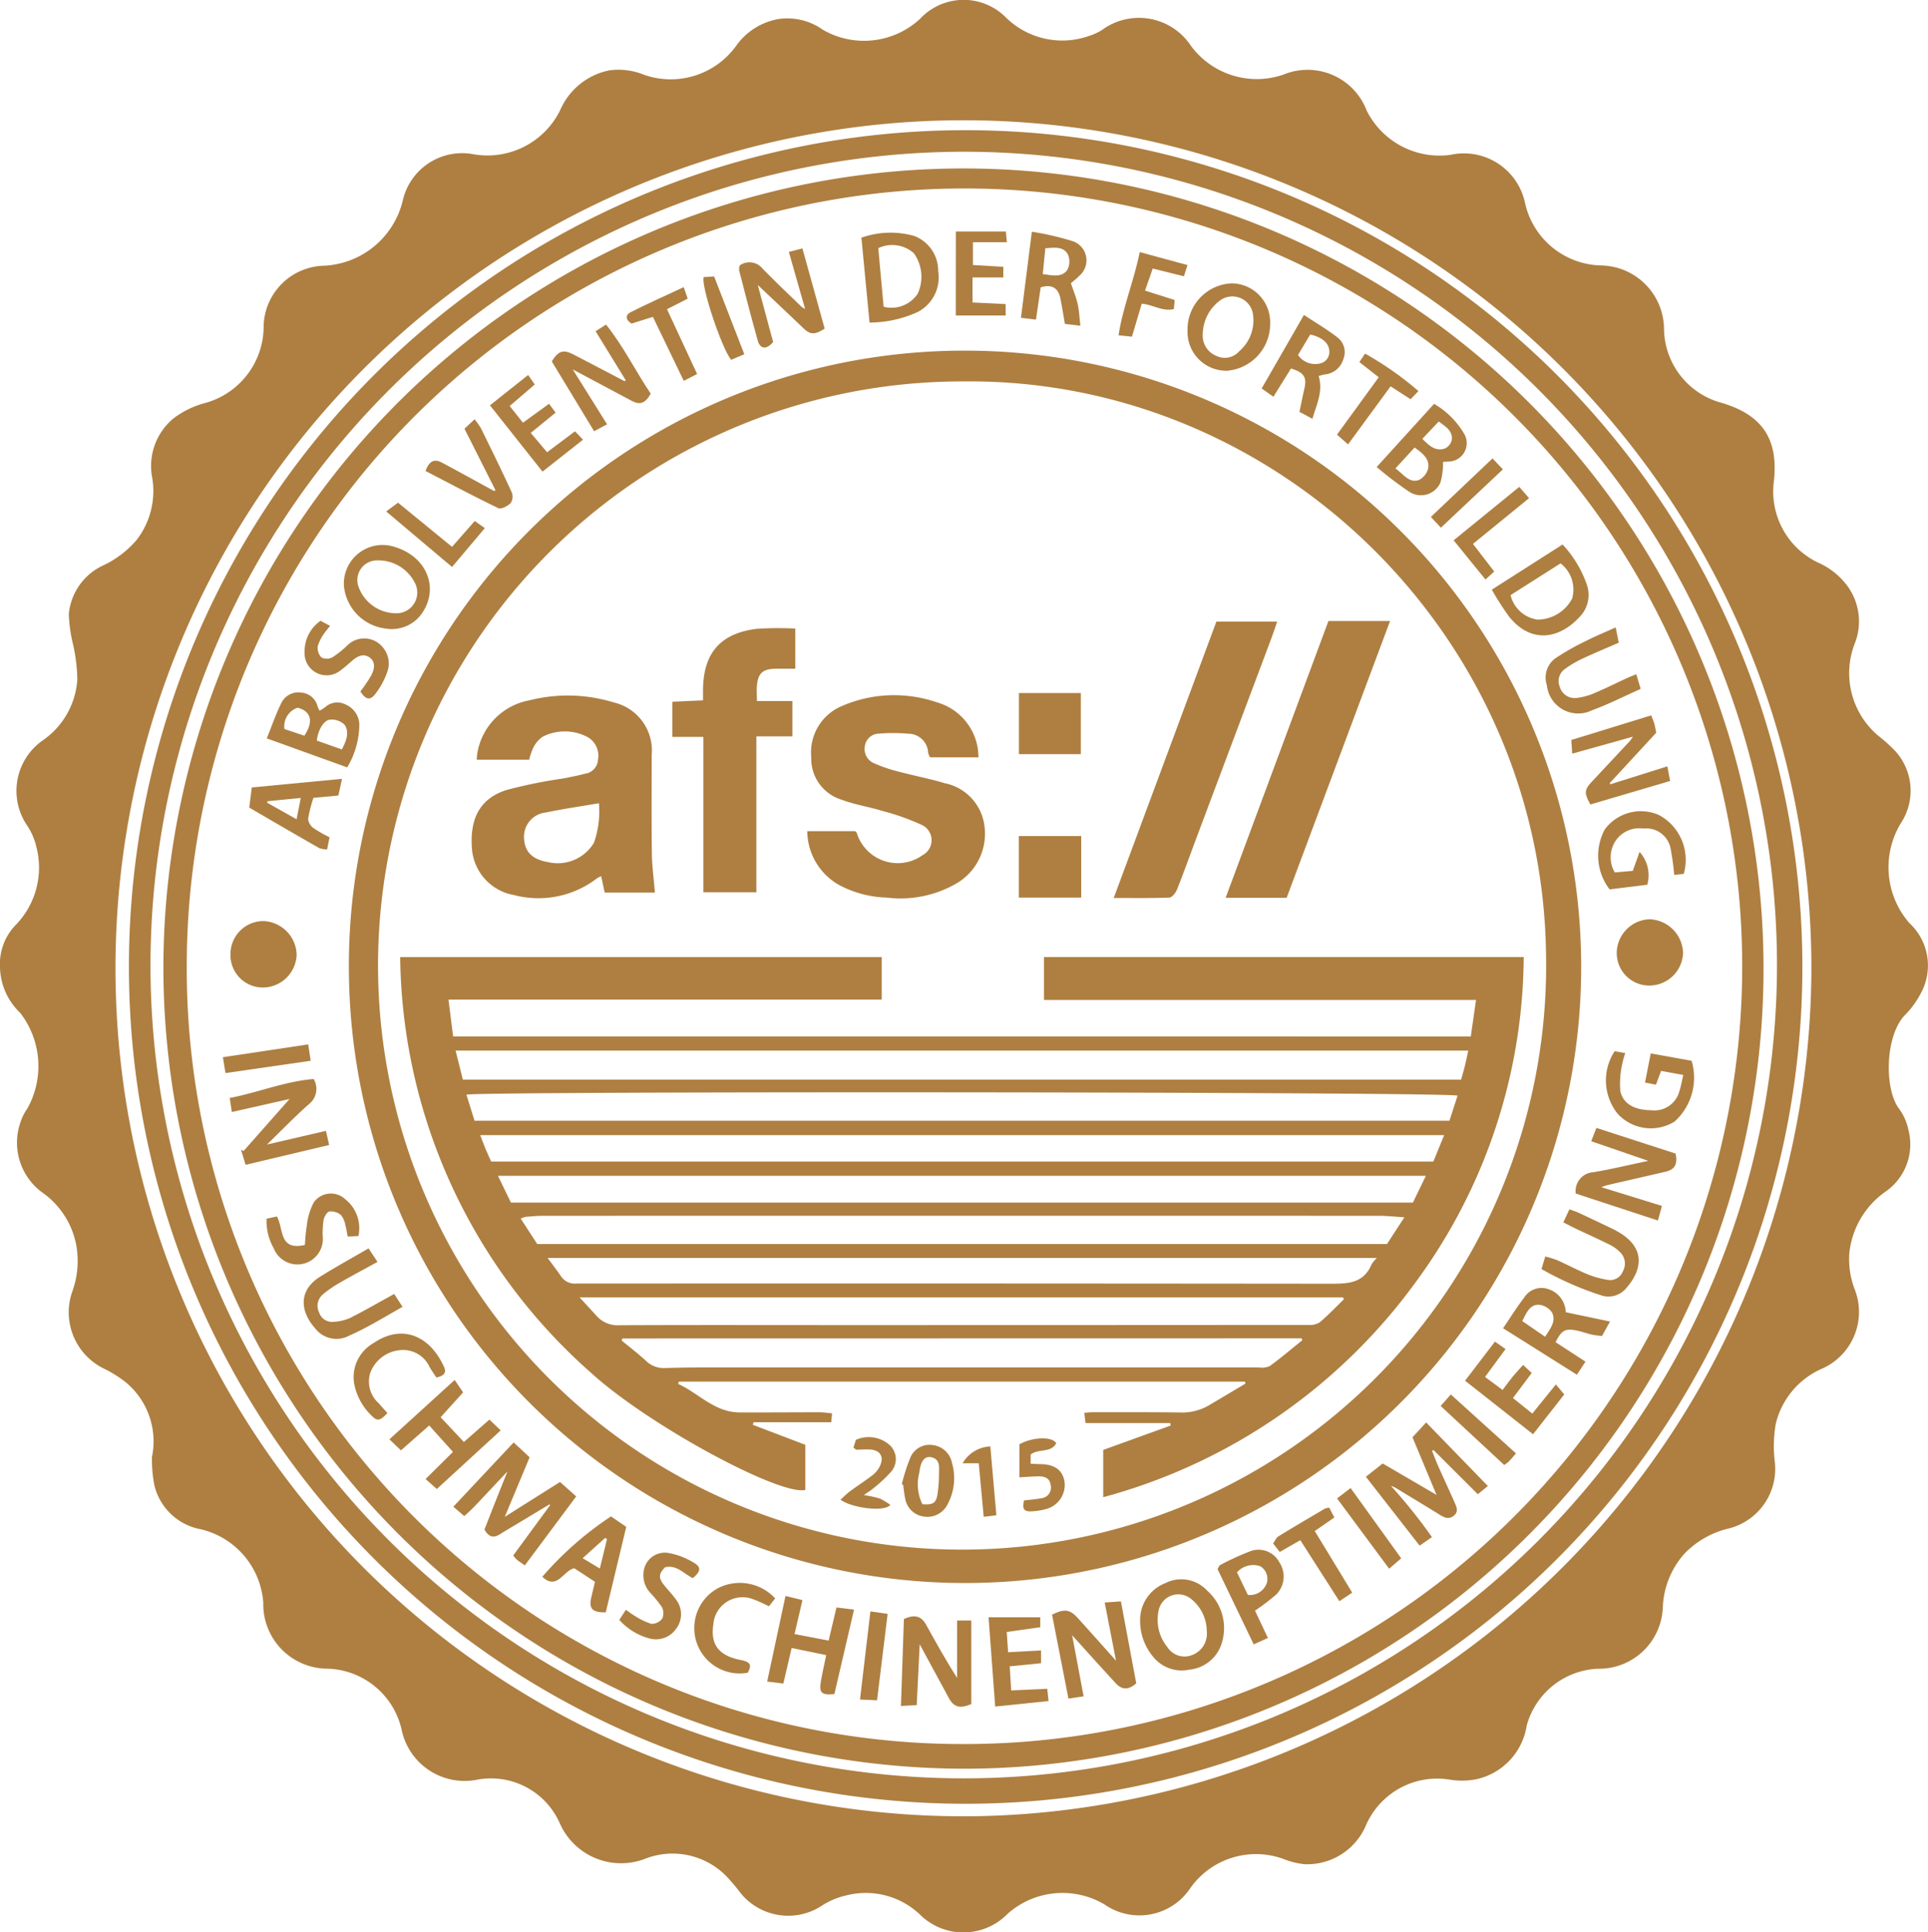 <svg height="139.958" viewBox="0 0 139.656 139.958" width="139.656" xmlns="http://www.w3.org/2000/svg" xmlns:xlink="http://www.w3.org/1999/xlink"><clipPath id="a"><path d="m0 0h139.656v139.958h-139.656z"/></clipPath><g clip-path="url(#a)" fill="#ae7f41"><path d="m11.019 105.469a5.555 5.555 0 0 0 -1.971-5.4 9.111 9.111 0 0 0 -1.437-.9 4.534 4.534 0 0 1 -2.379-5.608 6.526 6.526 0 0 0 .3-3.336 6.044 6.044 0 0 0 -2.36-3.775 4.468 4.468 0 0 1 -1.7-5.132 3.755 3.755 0 0 1 .517-1.04 6.3 6.3 0 0 0 -.526-6.916 4.69 4.69 0 0 1 -1.463-3.288 4.069 4.069 0 0 1 1.067-3.006 5.957 5.957 0 0 0 1.568-5.723 4.616 4.616 0 0 0 -.665-1.545 4.462 4.462 0 0 1 1.094-6.152 5.812 5.812 0 0 0 2.536-4.411 12.279 12.279 0 0 0 -.3-2.525 11 11 0 0 1 -.317-2.225 4.327 4.327 0 0 1 2.484-3.531 7.217 7.217 0 0 0 2.442-1.863 5.791 5.791 0 0 0 1.119-4.476 4.474 4.474 0 0 1 1.544-4.317 6.594 6.594 0 0 1 2.167-1.079 5.759 5.759 0 0 0 4.358-5.65 4.488 4.488 0 0 1 4.28-4.322 6.159 6.159 0 0 0 5.8-4.734 4.411 4.411 0 0 1 5.131-3.342 5.864 5.864 0 0 0 6.271-3.2 4.935 4.935 0 0 1 3.539-2.873 4.849 4.849 0 0 1 2.524.313 5.844 5.844 0 0 0 6.674-2.082 4.74 4.74 0 0 1 3.131-1.96 4.434 4.434 0 0 1 3.159.786 5.965 5.965 0 0 0 7.045-.8 4.314 4.314 0 0 1 6.21-.094 5.821 5.821 0 0 0 6.02 1.341 3.99 3.99 0 0 0 .95-.437 4.514 4.514 0 0 1 6.42 1.13 5.923 5.923 0 0 0 6.725 2.103 4.581 4.581 0 0 1 6.024 2.618 5.9 5.9 0 0 0 6.052 3.2 4.526 4.526 0 0 1 5.426 3.537 5.778 5.778 0 0 0 5.542 4.472 4.64 4.64 0 0 1 4.515 4.688 5.624 5.624 0 0 0 4.176 5.264c2.969.882 4.135 2.655 3.774 5.741a5.7 5.7 0 0 0 3.185 5.817 5.3 5.3 0 0 1 2.062 1.593 4.339 4.339 0 0 1 .623 4.269 5.921 5.921 0 0 0 1.746 6.729 11.521 11.521 0 0 1 1.132 1.015 4.27 4.27 0 0 1 .47 5.261 6.148 6.148 0 0 0 .618 7.269 4.18 4.18 0 0 1 .868 4.97 6.6 6.6 0 0 1 -1.221 1.7c-1.414 1.467-1.511 5.361-.381 6.8a3.871 3.871 0 0 1 .648 1.486 4.159 4.159 0 0 1 -1.673 4.494 6.224 6.224 0 0 0 -2.6 4.4 6.03 6.03 0 0 0 .375 2.637 4.491 4.491 0 0 1 -2.279 5.738 5.844 5.844 0 0 0 -3.431 4.042 9.489 9.489 0 0 0 -.07 2.723 4.452 4.452 0 0 1 -3.286 4.834 6.549 6.549 0 0 0 -3.223 1.8 6.161 6.161 0 0 0 -1.6 3.925 4.625 4.625 0 0 1 -4.74 4.446 5.6 5.6 0 0 0 -5.118 4.107 4.715 4.715 0 0 1 -3.6 3.885 5.336 5.336 0 0 1 -1.967.041 5.625 5.625 0 0 0 -6.071 3.289 4.627 4.627 0 0 1 -4.466 2.835 5.768 5.768 0 0 1 -1.573-.4 5.821 5.821 0 0 0 -6.669 2.1 4.431 4.431 0 0 1 -6.235 1.217 5.983 5.983 0 0 0 -7.013.667 4.474 4.474 0 0 1 -6.362.061 5.691 5.691 0 0 0 -5.326-1.386 5.368 5.368 0 0 0 -1.815.771 4.446 4.446 0 0 1 -5.817-.9 14.978 14.978 0 0 0 -1.012-1.21 5.46 5.46 0 0 0 -6.02-1.28 4.851 4.851 0 0 1 -6.078-2.564 5.445 5.445 0 0 0 -6.109-3.177 4.66 4.66 0 0 1 -5.372-3.672 5.674 5.674 0 0 0 -5.333-4.389 4.666 4.666 0 0 1 -4.681-4.782 5.893 5.893 0 0 0 -4.521-5.314 4.249 4.249 0 0 1 -3.388-3.278 10.118 10.118 0 0 1 -.153-2.015m120.2-35.511a61.422 61.422 0 1 0 -60.385 61.583 61.559 61.559 0 0 0 60.385-61.583"/><path d="m80.341 20.06a60.609 60.609 0 1 1 -60.471 59.977 60.58 60.58 0 0 1 60.471-59.977m-58.911 60.061a58.908 58.908 0 1 0 59.132-58.5 58.956 58.956 0 0 0 -59.132 58.5" transform="translate(-10.528 -10.63)"/><path d="m25.177 83.522a57.954 57.954 0 1 1 58.678 58.091 58.082 58.082 0 0 1 -58.678-58.091m57.858 56.308a56.335 56.335 0 1 0 -56.165-56.452 56.173 56.173 0 0 0 56.165 56.452" transform="translate(-13.342 -13.508)"/><path d="m98.3 54.028a44.631 44.631 0 1 1 -44.522 45.787 44.571 44.571 0 0 1 44.522-45.787m-.045 2.23a42.306 42.306 0 1 0 42.224 41.506c-.29-23.126-19.469-41.764-42.222-41.506" transform="translate(-28.491 -28.631)"/><path d="m212.277 223.756a37.725 37.725 0 0 1 2.985 3.727l-.892.618-3.892-4.989 1.216-.963 3.9 2.275-1.74-4.172.989-1.075 4.471 4.605-.728.594-3.209-3.2-.105.057c.157.391.3.788.474 1.173.379.855.779 1.7 1.154 2.558.139.318.312.669-.044.962s-.68.155-1.02-.057c-1.077-.668-2.162-1.322-3.246-1.977a2.01 2.01 0 0 0 -.319-.126v-.009" transform="translate(-111.539 -116.149)"/><path d="m73.794 224.343c-.813.865-1.624 1.733-2.442 2.594-.211.221-.445.42-.7.659l-.791-.682 4.367-4.654 1.157 1.076-1.8 4.313 4-2.525 1.175 1.043-3.724 5c-.274-.2-.434-.3-.583-.422a2.562 2.562 0 0 1 -.256-.3l2.672-3.639-.041-.063-2.516 1.512c-.368.221-.736.44-1.1.667-.423.262-.771.221-1.1-.351.265-.676.558-1.43.857-2.183.271-.685.547-1.368.821-2.053l.03-.047-.021.055" transform="translate(-37.022 -117.783)"/><path d="m139.042 249.244c.794-.356 1.258-.221 1.623.437.707 1.272 1.408 2.547 2.234 3.831v-4.159h1.026v6.053c-.84.361-1.28.208-1.629-.442-.679-1.263-1.366-2.521-2.108-3.889-.075 1.52-.143 2.926-.216 4.406l-1.143.064c.073-2.162.144-4.247.214-6.3" transform="translate(-73.569 -131.98)"/><path d="m162.11 247.708c.911-.444 1.293-.388 1.887.267.913 1.005 1.812 2.023 2.75 3.072-.273-1.4-.537-2.755-.821-4.217l1.175-.083 1.111 5.94c-.578.494-1.032.483-1.494-.016-.954-1.03-1.889-2.078-2.832-3.118l-.318-.353.832 4.426-1.1.163c-.4-2.055-.793-4.061-1.187-6.081" transform="translate(-85.907 -130.76)"/><path d="m242.816 178.55a1.371 1.371 0 0 1 1.3-1.551c1.3-.221 2.588-.532 3.956-.82l-4.135-1.42.374-.966 5.739 1.859c.156.793-.059 1.159-.762 1.322-1.4.326-2.8.644-4.207.968a4.327 4.327 0 0 0 -.41.144l4.389 1.358-.293 1.057-5.946-1.952" transform="translate(-128.676 -92.098)"/><path d="m35.552 168.651-.152-1.016c2.089-.406 4.026-1.212 6.082-1.375a1.407 1.407 0 0 1 -.367 1.839c-1.014.9-1.963 1.884-3.017 2.908l4.271-.992.233 1.024-6.05 1.435-.333-1.082.185.081 3.33-3.766-4.183.944" transform="translate(-18.76 -88.107)"/><path d="m175.688 246.364a2.861 2.861 0 0 1 1.833-2.743 2.546 2.546 0 0 1 3.015.538 3.628 3.628 0 0 1 1.072 3.793 2.725 2.725 0 0 1 -2.357 1.938 2.647 2.647 0 0 1 -2.623-.938 4.022 4.022 0 0 1 -.939-2.588m4.828.732a3.01 3.01 0 0 0 -1.123-2.318 1.457 1.457 0 0 0 -2.369.847 3.127 3.127 0 0 0 .641 2.637 1.476 1.476 0 0 0 1.8.566 1.649 1.649 0 0 0 1.049-1.732" transform="translate(-93.103 -128.957)"/><path d="m118.671 42.682-1.183-4.153.983-.253 1.611 5.809c-.742.476-1.047.445-1.562-.048-1.082-1.036-2.173-2.061-3.284-3.113.378 1.4.752 2.789 1.114 4.133-.484.571-.936.526-1.112-.1-.476-1.688-.911-3.388-1.352-5.087a.967.967 0 0 1 .047-.364 1.222 1.222 0 0 1 1.658.24c.91.938 1.864 1.834 2.8 2.743a1.614 1.614 0 0 0 .285.18l-.009.008" transform="translate(-60.347 -20.284)"/><path d="m242.2 113c-.029-.442-.043-.651-.065-.99l5.792-1.783c.1.282.173.439.22.6s.074.341.141.655l-3.366 3.647.036.091 4.135-1.3c.078.42.129.69.2 1.06l-5.773 1.7c-.462-.811-.444-1.063.095-1.641q1.376-1.474 2.756-2.946a3.206 3.206 0 0 0 .224-.321z" transform="translate(-128.316 -58.413)"/><path d="m35.513 144.318a2.387 2.387 0 0 1 2.427-2.391 2.508 2.508 0 0 1 2.367 2.433 2.463 2.463 0 0 1 -2.414 2.378 2.346 2.346 0 0 1 -2.38-2.42" transform="translate(-18.819 -75.212)"/><path d="m249.133 144.059a2.465 2.465 0 0 1 2.38-2.413 2.512 2.512 0 0 1 2.423 2.455 2.447 2.447 0 0 1 -2.435 2.346 2.351 2.351 0 0 1 -2.367-2.387" transform="translate(-132.023 -75.063)"/><path d="m90.387 54.052-2.187-3.56.759-.478c1.277 1.6 2.152 3.4 3.236 5.005-.4.707-.779.836-1.38.519-1.373-.726-2.742-1.46-4.268-2.274l2.485 3.973-.94.5-3.065-5.057c.481-.785.847-.884 1.6-.485 1.222.644 2.449 1.28 3.674 1.919l.083-.062" transform="translate(-45.059 -26.504)"/><path d="m120 249.682c-.208.9-.394 1.7-.6 2.577l-1.172-.145 1.327-6.2 1.229.3c-.2.876-.376 1.608-.575 2.461l2.471.472c.194-.818.37-1.566.568-2.4l1.271.156c-.491 2.11-.959 4.124-1.422 6.117-.933.089-1.123-.089-.983-.9.108-.623.251-1.241.39-1.92z" transform="translate(-62.657 -130.318)"/><path d="m133.33 42.349c-.2-2.087-.392-4.089-.589-6.149a6.34 6.34 0 0 1 3.838-.123 2.708 2.708 0 0 1 1.725 2.558 2.818 2.818 0 0 1 -1.477 2.943 8.492 8.492 0 0 1 -3.5.771m1.022-1.146a2.29 2.29 0 0 0 2.468-.941 2.939 2.939 0 0 0 -.274-2.932 2.349 2.349 0 0 0 -2.58-.371c.128 1.4.256 2.81.387 4.244" transform="translate(-70.344 -18.984)"/><path d="m188.976 46.544a3.4 3.4 0 0 1 -3.133 3.446 2.816 2.816 0 0 1 -2.851-2.918 3.34 3.34 0 0 1 3.222-3.413 2.814 2.814 0 0 1 2.763 2.886m-4.883.793a1.575 1.575 0 0 0 .993 1.577 1.39 1.39 0 0 0 1.653-.34 2.944 2.944 0 0 0 .993-2.676 1.508 1.508 0 0 0 -2.419-.974 3.085 3.085 0 0 0 -1.219 2.413" transform="translate(-96.973 -23.136)"/><path d="m41.114 110.014c.372-.922.655-1.749 1.037-2.526a1.367 1.367 0 0 1 1.449-.788 1.317 1.317 0 0 1 1.2 1.036 1.655 1.655 0 0 0 .148.278c.157-.1.286-.181.409-.269a1.3 1.3 0 0 1 1.475-.176 1.625 1.625 0 0 1 .984 1.406 6.1 6.1 0 0 1 -.879 3.143l-5.821-2.1m5.437.8c.306-.6.567-1.211.2-1.784a1.353 1.353 0 0 0 -1.013-.377c-.473 0-.921.734-1 1.52l1.811.641m-3.2-3.022a1.415 1.415 0 0 0 -.959 1.544l1.445.485c.684-1.05.482-1.766-.486-2.028" transform="translate(-21.788 -56.536)"/><path d="m235.007 83.9a8.158 8.158 0 0 1 1.756 2.9 2.274 2.274 0 0 1 -.477 2.3c-1.44 1.595-3.5 2.07-5.153.025a20.7 20.7 0 0 1 -1.25-1.953l5.125-3.272m-3.767 3.663a2.336 2.336 0 0 0 1.954 1.778 2.857 2.857 0 0 0 2.508-1.529 2.4 2.4 0 0 0 -.841-2.545l-3.621 2.3" transform="translate(-121.822 -44.462)"/><path d="m62.892 215.927-2.049 1.805-.834-.8 4.726-4.3.613.9-1.63 1.8 1.684 1.794 1.848-1.622.819.78-4.628 4.247-.812-.722 1.982-1.967-1.719-1.911" transform="translate(-31.801 -112.681)"/><path d="m52.988 86.88a2.806 2.806 0 0 1 3.734-2.739c2.205.692 3.137 2.827 2.025 4.637a2.659 2.659 0 0 1 -2.747 1.256 3.441 3.441 0 0 1 -3.013-3.155m3.7 2.048a1.506 1.506 0 0 0 1.413-2.26 2.959 2.959 0 0 0 -2.729-1.567 1.425 1.425 0 0 0 -1.362 1.78 2.884 2.884 0 0 0 2.678 2.046" transform="translate(-28.08 -44.51)"/><path d="m216.3 62.226a6.028 6.028 0 0 1 2.214 2.227 1.334 1.334 0 0 1 -1.194 1.954l-.369.024a5.077 5.077 0 0 1 -.189 1.5 1.544 1.544 0 0 1 -2.293.64 26.447 26.447 0 0 1 -2.324-1.769l4.154-4.571m-2.8 4.67c.6.433.985 1.069 1.681.851a1.269 1.269 0 0 0 .7-.877c.1-.693-.44-1.089-.987-1.485l-1.387 1.51m1.95-2.141c.5.518.966.928 1.633.7a.894.894 0 0 0 .494-.609c.09-.667-.434-.962-.943-1.343l-1.184 1.249" transform="translate(-112.424 -32.976)"/><path d="m231.617 201.37c.575-.844 1.024-1.572 1.545-2.245a1.477 1.477 0 0 1 1.707-.6 1.8 1.8 0 0 1 1.275 1.532c.014.094.032.186.026.154l3.194.67-.579 1.047a7.06 7.06 0 0 1 -.717-.093c-.4-.092-.784-.239-1.183-.314-.776-.147-1.04.008-1.464.857l2.165 1.41-.622.947-5.347-3.368m3.046.615c.39-.6.817-1.135.494-1.762a1.291 1.291 0 0 0 -.972-.554c-.649 0-.873.592-1.178 1.182l1.655 1.135" transform="translate(-122.741 -105.163)"/><path d="m248.1 161.971.772.139a5.456 5.456 0 0 0 -.22.782 6.65 6.65 0 0 0 -.143 1.939c.182.952 1.031 1.408 2.222 1.415a1.865 1.865 0 0 0 2.057-1.369c.114-.343.173-.7.287-1.183l-1.61-.294-.374 1-.79-.159.416-2.109 2.959.534a4.285 4.285 0 0 1 -1.229 4.4 3.263 3.263 0 0 1 -4.115-.547 3.854 3.854 0 0 1 -.23-4.546" transform="translate(-131.143 -85.834)"/><path d="m158.414 42.073-1.089-.132c.262-2.068.515-4.063.79-6.236a20.8 20.8 0 0 1 2.95.681 1.466 1.466 0 0 1 .472 2.524c-.183.2-.4.36-.594.527.169.5.373.986.488 1.488.11.485.13.99.2 1.589l-1.122-.133c-.11-.623-.206-1.232-.325-1.836-.152-.768-.629-1.06-1.429-.81l-.343 2.338m.679-5.168c-.064.654-.122 1.241-.185 1.872.69.082 1.35.268 1.765-.288a1.278 1.278 0 0 0 .061-1.122c-.317-.614-.969-.517-1.641-.462" transform="translate(-83.372 -18.921)"/><path d="m88.558 233.66 1.1.754-1.485 6.194c-.984.015-1.239-.274-1.046-1.092.084-.356.168-.713.264-1.12l-1.5-.984c-.814.186-1.244 1.624-2.313.617a24.236 24.236 0 0 1 4.972-4.369m-.291 1.645-.127-.092-1.632 1.473 1.244.747c.187-.766.353-1.447.519-2.129" transform="translate(-44.295 -123.824)"/><path d="m249.826 130.313-2.725.336a4 4 0 0 1 -.347-4.348 3.255 3.255 0 0 1 3.908-1.044 3.684 3.684 0 0 1 1.807 4.272l-.69.071a18.567 18.567 0 0 0 -.258-1.885 1.782 1.782 0 0 0 -1.967-1.468 2.057 2.057 0 0 0 -2.279 1.433 2.144 2.144 0 0 0 .2 1.74l1.305-.111c.176-.5.322-.907.49-1.377a2.529 2.529 0 0 1 .558 2.381" transform="translate(-130.507 -66.231)"/><path d="m197.478 48.528c.887.587 1.707 1.061 2.443 1.641a1.335 1.335 0 0 1 .419 1.543 1.549 1.549 0 0 1 -1.357 1.127 3.244 3.244 0 0 0 -.439.114c.337 1.093-.139 2.034-.451 3.1l-.938-.506c.12-.565.23-1.127.358-1.685.188-.812-.028-1.178-.973-1.451l-1.273 2.043-.849-.6 3.06-5.323m.455 1.418-.883 1.481a1.508 1.508 0 0 0 1.712.582.853.853 0 0 0 .548-.927c-.031-.517-.547-.965-1.377-1.137" transform="translate(-103.028 -25.717)"/><path d="m53.35 195.658.6.931c-.843.481-1.609.933-2.388 1.358-.495.271-1 .516-1.517.752a1.939 1.939 0 0 1 -2.428-.56c-1.1-1.234-1.208-2.744.353-3.726 1.119-.7 2.281-1.337 3.52-2.058l.649.979c-1 .55-1.906 1.03-2.792 1.544a7.594 7.594 0 0 0 -1.19.833 1.071 1.071 0 0 0 -.246 1.289.987.987 0 0 0 1.055.674 3.413 3.413 0 0 0 1.173-.272c1.06-.534 2.089-1.13 3.211-1.746" transform="translate(-24.794 -101.935)"/><path d="m153.972 254.49 2.612-.119c.034.323.058.542.095.887l-3.866.4c-.164-2.207-.318-4.284-.48-6.469h3.744v.721l-2.428.345c.031.462.062.912.1 1.467l2.385-.13v.926l-2.268.227c.033.555.067 1.1.106 1.749" transform="translate(-80.726 -132.051)"/><path d="m239.118 187.283.441-.949c.279.1.481.165.67.253q1.219.568 2.431 1.152a6.21 6.21 0 0 1 .565.308c1.765 1.084 1.69 2.6.431 4.02a1.659 1.659 0 0 1 -1.71.525 22.53 22.53 0 0 1 -4.409-1.931c.094-.312.169-.563.273-.908a7.228 7.228 0 0 1 .853.26c.747.335 1.472.721 2.228 1.035a6.66 6.66 0 0 0 1.4.387.984.984 0 0 0 1.142-.609 1.151 1.151 0 0 0 -.218-1.4 2.827 2.827 0 0 0 -.755-.537c-.784-.392-1.586-.749-2.378-1.124-.279-.132-.552-.277-.958-.482" transform="translate(-125.878 -98.744)"/><path d="m38.592 120.63 6.538-.622-.267 1.209-1.806.166a10.111 10.111 0 0 0 -.384 1.535.945.945 0 0 0 .394.659 9.6 9.6 0 0 0 1.158.664l-.177.882a1.853 1.853 0 0 1 -.573-.1c-1.671-.955-3.332-1.925-5.066-2.932.056-.449.113-.9.184-1.461m1.129 1-.008.112 2.123 1.193c.107-.548.2-1 .3-1.543l-2.416.238" transform="translate(-20.354 -63.596)"/><path d="m243.262 96.662.227 1.112c-.975.426-1.835.781-2.677 1.177a7.287 7.287 0 0 0 -1.2.711 1.062 1.062 0 0 0 -.4 1.3 1.119 1.119 0 0 0 1.211.816 4.526 4.526 0 0 0 1.286-.345c.807-.339 1.591-.733 2.386-1.1.172-.08.352-.145.663-.272.118.394.218.73.317 1.061-1.259.559-2.371 1.129-3.536 1.552a2.276 2.276 0 0 1 -3.258-1.814 1.73 1.73 0 0 1 .6-1.945 18.55 18.55 0 0 1 2.275-1.288c.633-.325 1.3-.593 2.108-.96" transform="translate(-126.231 -51.224)"/><path d="m190.237 245.635-2.619-5.449c.075-.117.113-.259.2-.3a18.93 18.93 0 0 1 2.275-1.032 1.708 1.708 0 0 1 2 .835 1.856 1.856 0 0 1 -.205 2.32 16.119 16.119 0 0 1 -1.556 1.186l.935 1.979-1.028.461m-1.211-5.215.785 1.635a1.288 1.288 0 0 0 1.39-.915 1.079 1.079 0 0 0 -.485-1.161 1.573 1.573 0 0 0 -1.689.44" transform="translate(-99.425 -126.535)"/><path d="m230.685 213.432-4.923-3.876 2.164-2.831.768.538-1.485 2.02 1.272.942c.289-.384.5-.683.732-.965s.475-.535.754-.846l.622.581-1.357 1.817 1.4 1.125 1.707-2.11.608.723-2.259 2.881" transform="translate(-119.639 -109.55)"/><path d="m147.294 35.673h3.622c.026.283.044.464.073.777h-2.458v1.65l2.2.13v.768h-2.231v1.814l2.4.117v.827h-3.611z" transform="translate(-78.056 -18.904)"/><path d="m47.723 186.989-.771.042c-.062-.313-.093-.581-.17-.837a1.542 1.542 0 0 0 -.321-.728 1.147 1.147 0 0 0 -.827-.254c-.178.031-.376.374-.427.607a7.047 7.047 0 0 0 -.065 1.166 1.843 1.843 0 0 1 -3.543.9 4.036 4.036 0 0 1 -.523-2.148l.749-.162c.507.876.114 2.5 2.031 2.061a13.117 13.117 0 0 1 .144-1.461 4.59 4.59 0 0 1 .5-1.626 1.518 1.518 0 0 1 2.274-.224 2.665 2.665 0 0 1 .957 2.663" transform="translate(-21.768 -97.465)"/><path d="m100.751 241.094c-.655-.326-1.171-.989-2.009-.783-.456.47-.483.759-.088 1.262.288.367.621.7.891 1.08a1.733 1.733 0 0 1 .029 2.072 1.788 1.788 0 0 1 -2.054.711 4.467 4.467 0 0 1 -2.089-1.317l.477-.729c.24.165.417.309.613.417a4.922 4.922 0 0 0 1.237.6.968.968 0 0 0 .793-.395.992.992 0 0 0 -.047-.845 9.377 9.377 0 0 0 -.811-.99 1.868 1.868 0 0 1 -.49-1.617 1.546 1.546 0 0 1 1.813-1.283 5.335 5.335 0 0 1 1.812.7c.554.315.51.634-.076 1.12" transform="translate(-50.572 -126.79)"/><path d="m75.508 59.975 2.762-2.193.479.687-1.815 1.56.96 1.21 1.89-1.373.475.643-1.8 1.468 1.184 1.4 2.021-1.517.581.608-2.935 2.313-3.805-4.8" transform="translate(-40.014 -30.621)"/><path d="m70.636 69.739c-.742-1.469-1.482-2.938-2.244-4.449l.731-.685a5.538 5.538 0 0 1 .47.666c.756 1.539 1.513 3.078 2.227 4.636a.851.851 0 0 1 -.086.773c-.22.214-.686.46-.888.362-1.784-.858-3.532-1.79-5.278-2.693.271-.724.631-.9 1.185-.607 1.271.675 2.529 1.374 3.793 2.064z" transform="translate(-34.747 -34.236)"/><path d="m110.914 250.416a3.288 3.288 0 0 1 -2.091-6.156 3.478 3.478 0 0 1 4.085.772l-.449.566c-.437-.2-.763-.375-1.11-.492a2.119 2.119 0 0 0 -2.918 1.8c-.228 1.47.392 2.277 1.987 2.588.7.135.815.357.5.925" transform="translate(-56.758 -129.258)"/><path d="m50.966 100.783a10.9 10.9 0 0 0 .8-1.188c.212-.424.342-.942-.12-1.279-.447-.327-.887-.1-1.268.229-.28.242-.555.492-.853.71a1.6 1.6 0 0 1 -2.593-1.36 2.684 2.684 0 0 1 1.157-2.242l.693.374a5.278 5.278 0 0 0 -.4.5 3.252 3.252 0 0 0 -.5.968 1 1 0 0 0 .268.812.862.862 0 0 0 .782 0 6.986 6.986 0 0 0 1.052-.827 1.737 1.737 0 0 1 2.7.21 1.784 1.784 0 0 1 .233 1.676 5.7 5.7 0 0 1 -.819 1.531c-.406.555-.711.5-1.124-.118" transform="translate(-24.868 -50.69)"/><path d="m56.933 211.241c-.557.6-.746.61-1.186.157a4.361 4.361 0 0 1 -1.226-2.287 2.837 2.837 0 0 1 1.406-2.934c2.106-1.438 4.113-.49 5.107 1.735.2.436-.044.653-.56.757-.149-.228-.321-.474-.475-.73a2.11 2.11 0 0 0 -2.128-1.253 2.545 2.545 0 0 0 -2.177 1.631 2.1 2.1 0 0 0 .624 2.232c.19.235.4.453.615.694" transform="translate(-28.868 -108.897)"/><path d="m177.357 39.78-.258.817-2.259-.564-.558 1.6 2.147.681c-.024.276-.039.445-.058.655-.83.2-1.511-.32-2.328-.391l-.708 2.391-.973-.1c.322-2.08 1.123-3.956 1.536-6.027l3.458.94" transform="translate(-91.341 -20.583)"/><path d="m201.913 238.46-.931.621-2.827-4.416-1.493.85-.476-.613c.125-.174.213-.411.384-.517 1.11-.685 2.237-1.343 3.361-2.006a1.392 1.392 0 0 1 .316-.072l.373.711-1.42.982 2.713 4.461" transform="translate(-103.965 -123.107)"/><path d="m100.705 44.248.287.832-1.5.764 2.181 4.692-.965.5-2.236-4.636-1.548.484c-.441-.275-.469-.619-.059-.826 1.229-.621 2.489-1.181 3.841-1.814" transform="translate(-51.178 -23.448)"/><path d="m209.04 56.205-1.4-1.1.413-.611a23.331 23.331 0 0 1 3.864 2.712l-.567.593-1.449-.935-3.082 4.205-.8-.708 3.026-4.16" transform="translate(-109.173 -28.881)"/><path d="m59.509 78.09.859-.635 3.911 3.2 1.645-1.873.731.516-2.376 2.814-4.77-4.023" transform="translate(-31.536 -41.046)"/><path d="m225.4 79.151 1.539 2-.633.58-2.306-2.84 4.756-3.871.707.818z" transform="translate(-118.705 -39.756)"/><path d="m133.277 248.293 1.248.178c-.259 2.109-.507 4.139-.767 6.26l-1.234-.055.753-6.384" transform="translate(-70.229 -131.578)"/><path d="m209.809 235.13-3.773-5.092.981-.751 3.664 5.09-.872.754" transform="translate(-109.185 -121.507)"/><path d="m34.535 163c-.071-.435-.121-.739-.188-1.149l6.18-.928c.067.436.114.745.181 1.186z" transform="translate(-18.202 -85.277)"/><path d="m227.457 219.136c-.238.272-.372.437-.519.588a3.141 3.141 0 0 1 -.331.253l-4.607-4.277.736-.834 4.719 4.268" transform="translate(-117.646 -113.865)"/><path d="m111.36 48.229-.956.405c-.7-.849-2.23-5.486-1.979-5.991l.747-.047 2.187 5.633" transform="translate(-57.444 -22.573)"/><path d="m221.215 75.654-.725-.779 4.464-4.237.755.789-4.493 4.228" transform="translate(-116.845 -37.433)"/><path d="m139.217 153.218c.121-.846.242-1.683.379-2.642h-31.296v-3.109h34.75a40.122 40.122 0 0 1 -7.876 23.619 41.253 41.253 0 0 1 -22.583 15.505v-3.425l4.884-1.765c-.01-.06-.02-.12-.029-.18h-6.137c-.034-.287-.057-.485-.088-.745.251-.017.437-.04.624-.04 2.089 0 4.178-.007 6.268.017a3.853 3.853 0 0 0 2.077-.483q1.354-.8 2.706-1.609l-.042-.142h-41l-.057.163c1.491.677 2.637 2.061 4.453 2.068 1.933.008 3.866-.011 5.8-.01.283 0 .565.047.9.078-.023.246-.038.411-.06.645h-5.63c-.015.063-.031.125-.046.187l3.8 1.446v3.271c-1.876.417-11.33-4.671-15.51-8.474a40.731 40.731 0 0 1 -13.837-30.123h34.88v3.078h-31.382l.335 2.669zm-73.017 3.127h72.319c.1-.384.2-.7.274-1.016.083-.335.152-.674.243-1.086h-73.356l.525 2.1m.846 2.979h70.619c.2-.62.4-1.222.588-1.814-.6-.282-71.017-.336-71.793-.07.193.62.387 1.241.587 1.884m2.638 5.931h65.334l.938-1.941h-67.214l.941 1.941m67.6-4.885h-69.825c.155.4.268.709.394 1.013s.263.593.4.9h68.249l.778-1.913m-65.685 7.888h61.544l1.262-1.94c-.691-.042-1.265-.107-1.839-.107q-30.259-.008-60.517 0c-.429 0-.858.038-1.285.074a1.615 1.615 0 0 0 -.368.13l1.2 1.845m3.065 3.86c.474.516.855.926 1.231 1.341a2.04 2.04 0 0 0 1.654.677c5.387-.025 10.775-.01 16.163-.01q16.866 0 33.731-.012a1.376 1.376 0 0 0 .824-.183c.619-.521 1.178-1.112 1.761-1.677l-.074-.135zm57.75-2.853h-60.061c.376.514.683.912.967 1.326a1.19 1.19 0 0 0 1.093.525q27.322-.016 54.645.014c1.29 0 2.4-.034 2.976-1.41a2.429 2.429 0 0 1 .381-.455m-54.644 5.829-.062.148c.6.495 1.219.964 1.786 1.492a1.825 1.825 0 0 0 1.378.5c.878-.023 1.757-.041 2.635-.041q20.176 0 40.351 0a1.483 1.483 0 0 0 .8-.1c.809-.591 1.575-1.243 2.356-1.872l-.052-.136z" transform="translate(-32.679 -78.148)"/><path d="m85.953 121.443h-3.638c-.08-.375-.163-.761-.254-1.187a1.771 1.771 0 0 0 -.293.143 6.958 6.958 0 0 1 -6.034 1.217 3.685 3.685 0 0 1 -3.034-3.351c-.169-2.191.578-3.627 2.484-4.25a35.129 35.129 0 0 1 4.109-.837c.534-.106 1.071-.208 1.6-.348a1.089 1.089 0 0 0 .94-1.044 1.545 1.545 0 0 0 -.742-1.6 3.528 3.528 0 0 0 -3.267-.037 2.067 2.067 0 0 0 -.688.815 4.148 4.148 0 0 0 -.287.85h-3.8a4.391 4.391 0 0 1 .045-.506 4.68 4.68 0 0 1 3.768-3.793 11.327 11.327 0 0 1 6.124.157 3.571 3.571 0 0 1 2.734 3.807c0 2.381-.019 4.762.012 7.143.012.908.139 1.814.222 2.827m-4.054-6.481c-1.32.227-2.588.408-3.84.67a1.764 1.764 0 0 0 -1.587 1.867c.047.985.6 1.536 1.732 1.726a3.057 3.057 0 0 0 3.332-1.4 6.907 6.907 0 0 0 .363-2.859" transform="translate(-38.514 -56.79)"/><path d="m136.793 111.626h-3.514a1.249 1.249 0 0 1 -.139-.34 1.439 1.439 0 0 0 -1.427-1.372 12.809 12.809 0 0 0 -2.144-.006 1.049 1.049 0 0 0 -1.02.964 1.108 1.108 0 0 0 .684 1.186 10.726 10.726 0 0 0 1.819.613c1.091.293 2.205.5 3.286.827a3.615 3.615 0 0 1 2.875 3.051 4.171 4.171 0 0 1 -1.952 4.17 8.106 8.106 0 0 1 -5.117 1.065 7.807 7.807 0 0 1 -3.319-.843 4.5 4.5 0 0 1 -2.439-3.968h3.472c.058.061.1.085.11.118a3.1 3.1 0 0 0 4.77 1.619 1.223 1.223 0 0 0 -.007-2.166 17.121 17.121 0 0 0 -2.9-1.036c-.985-.3-2.02-.458-2.979-.821a3.1 3.1 0 0 1 -2.178-3.081 3.635 3.635 0 0 1 2.13-3.658 9.517 9.517 0 0 1 6.966-.308 4.143 4.143 0 0 1 2.964 3.324 6.547 6.547 0 0 1 .056.661" transform="translate(-65.91 -56.771)"/><path d="m103.6 102.11 2.226-.1c0-.242 0-.468 0-.694 0-2.7 1.234-4.163 3.9-4.488a23.524 23.524 0 0 1 2.785-.017v2.909c-.5 0-.963-.006-1.428 0-.931.014-1.277.325-1.354 1.242-.027.327 0 .658 0 1.1h2.571v2.556h-2.61v11.29h-3.836v-11.249h-2.254z" transform="translate(-54.902 -51.283)"/><path d="m200.776 95.691-7.491 20.048h-4.42l7.447-20.048z" transform="translate(-100.086 -50.71)"/><path d="m171.625 115.8 7.434-20.011h4.4c-.135.4-.254.785-.4 1.163q-2.785 7.425-5.575 14.849c-.425 1.133-.827 2.275-1.279 3.4-.1.237-.36.569-.557.577-1.3.052-2.606.027-4.029.027" transform="translate(-90.95 -50.764)"/><path d="m0 0h4.517v4.456h-4.517z" transform="translate(73.801 60.557)"/><path d="m0 0h4.484v4.427h-4.484z" transform="translate(73.808 50.196)"/><path d="m138.966 225.488a13.26 13.26 0 0 1 .655-2.016 1.509 1.509 0 0 1 1.619-.818 1.608 1.608 0 0 1 1.361 1.287 3.984 3.984 0 0 1 -.321 3 1.626 1.626 0 0 1 -1.755.88 1.577 1.577 0 0 1 -1.317-1.31c-.07-.322-.1-.652-.142-.978l-.1-.046m1.49 1.444c.766.063.993-.075 1.095-.717a10.127 10.127 0 0 0 .109-1.5c0-.471.1-1.038-.557-1.182-.465-.1-.77.247-.862 1.086a3.284 3.284 0 0 0 .216 2.316" transform="translate(-73.643 -117.983)"/><path d="m157.083 224.449v-2.387c.929-.529 2.356-.592 2.672-.083-.391.738-1.289.365-1.856.822v.664c.243.011.468.028.692.03 1.04.01 1.623.428 1.76 1.268a1.805 1.805 0 0 1 -1.293 1.974 4.533 4.533 0 0 1 -1.092.176c-.563.027-.684-.161-.548-.787.411-.051.836-.078 1.25-.16a.771.771 0 0 0 .687-.922c-.056-.527-.421-.667-.87-.663s-.884.042-1.4.07" transform="translate(-83.243 -117.448)"/><path d="m130.452 222.207.174-.558a2.282 2.282 0 0 1 2.341.286 1.386 1.386 0 0 1 .207 2.027 10.385 10.385 0 0 1 -1.271 1.189c-.169.15-.368.265-.7.5a8.277 8.277 0 0 1 1.147.241 4.688 4.688 0 0 1 .773.468c-.422.539-2.815.222-3.608-.379.236-.21.445-.428.685-.605.532-.393 1.09-.752 1.614-1.154a1.935 1.935 0 0 0 .524-.612c.378-.721.06-1.244-.749-1.266-.309-.008-.619.015-.928.013-.046 0-.091-.064-.205-.151" transform="translate(-68.632 -117.359)"/><path d="m149.5 224.089h-1.17a2.459 2.459 0 0 1 2.009-1.221c.148 1.673.29 3.295.439 4.986l-.917.116-.359-3.88" transform="translate(-78.605 -118.105)"/></g></svg>